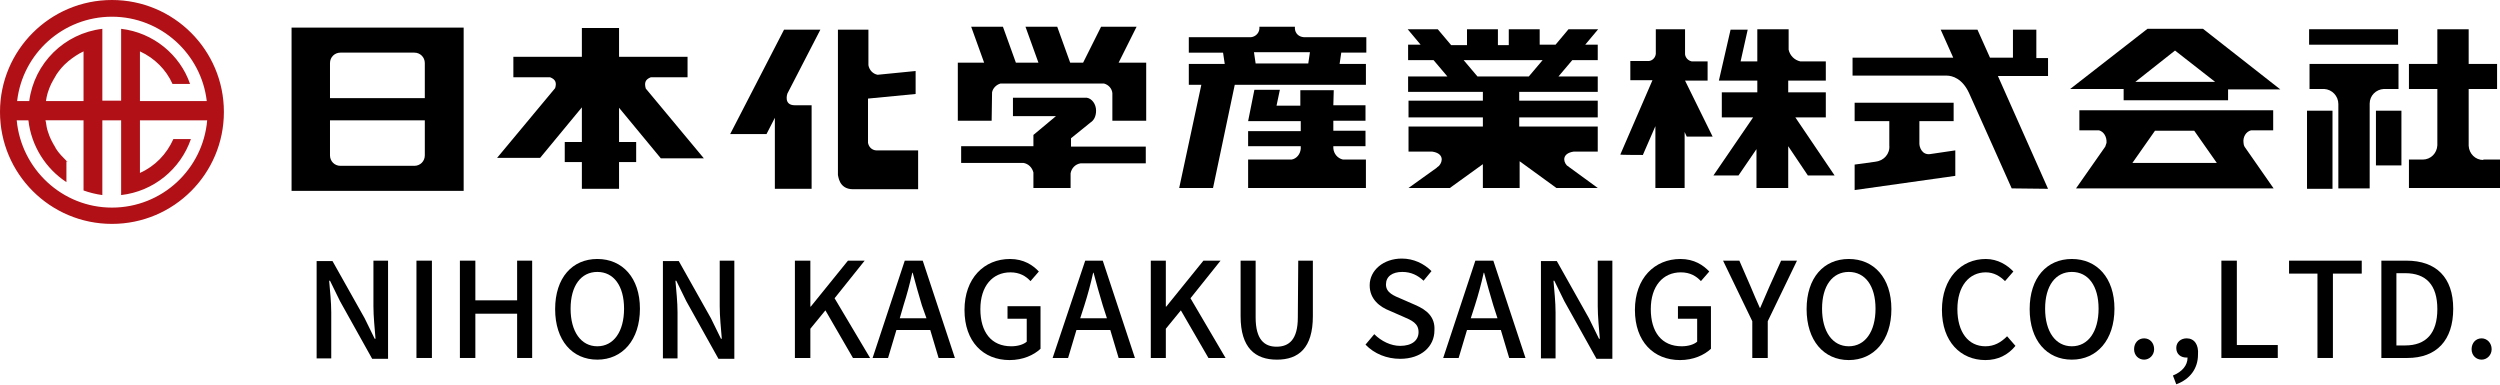 <?xml version="1.0" encoding="utf-8"?>
<!-- Generator: Adobe Illustrator 24.3.0, SVG Export Plug-In . SVG Version: 6.00 Build 0)  -->
<svg version="1.1" id="レイヤー_1" xmlns="http://www.w3.org/2000/svg" xmlns:xlink="http://www.w3.org/1999/xlink" x="0px"
	 y="0px" viewBox="0 0 598.5 92.1" style="enable-background:new 0 0 598.5 92.1;" xml:space="preserve">
<style type="text/css">
	.st0{fill:#B01016;}
</style>
<path class="st0" d="M26.8,0C12,0,0,12,0,26.8s12,26.8,26.8,26.8s26.8-12,26.8-26.8S41.6,0,26.8,0z M26.8,49.7
	C14.9,49.7,5.1,40.5,4,28.8h2.8C7.5,35,11,40.4,15.9,43.6v-5c0.1,0.1,0.2,0.2,0.3,0.2c-0.1-0.1-0.2-0.2-0.3-0.3
	c-0.9-0.9-1.8-1.8-2.5-2.9c-0.1-0.1-0.1-0.2-0.1-0.2c-0.4-0.6-0.7-1.2-1-1.8c0-0.1-0.1-0.2-0.1-0.2c-0.3-0.6-0.5-1.2-0.7-1.8
	c0-0.1-0.1-0.2-0.1-0.3c-0.2-0.6-0.3-1.3-0.4-2c0-0.1-0.1-0.3-0.1-0.4c0,0,0-0.1,0-0.1H20v12.5l0,0v4.3c1.4,0.5,3,0.9,4.5,1.1V28.8
	H29v17.9c7.8-0.9,14.2-6.2,16.7-13.4h-4.2c-1.6,3.6-4.4,6.5-8,8.1V28.8h16.1C48.6,40.5,38.8,49.7,26.8,49.7z M16.2,14.8
	c0,0,0.1-0.1,0.1-0.1c1.1-0.9,2.4-1.8,3.7-2.4v11.9H11c0.1-0.6,0.2-1.3,0.4-1.9c0-0.1,0.1-0.2,0.1-0.3c0.2-0.6,0.4-1.2,0.7-1.8
	c0-0.1,0.1-0.2,0.1-0.2c0.3-0.6,0.6-1.2,1-1.8c0.1-0.1,0.1-0.1,0.1-0.2C14.2,16.8,15.1,15.7,16.2,14.8z M33.5,24.2V12.3
	c3.5,1.6,6.3,4.4,7.8,7.8h4.2C43.1,13.1,36.7,7.8,29,6.9v17.2h-4.5V6.9C15.4,8,8.2,15.1,7,24.2H4.1c1.3-11.4,11-20.2,22.7-20.2
	s21.4,8.9,22.7,20.2H33.5z"/>
<path class="st0" d="M12.2,33.4c-0.3-0.6-0.5-1.2-0.7-1.8C11.7,32.2,11.9,32.8,12.2,33.4z"/>
<path class="st0" d="M12.3,33.6c0.3,0.6,0.6,1.2,1,1.8C12.9,34.9,12.6,34.3,12.3,33.6z"/>
<path class="st0" d="M12.3,20c0.3-0.6,0.6-1.2,1-1.8C12.9,18.7,12.6,19.3,12.3,20z"/>
<path d="M508.4,21.4V24h25v-2.6h12.5L527.4,6.9l0,0h-13.3l0,0l-18.5,14.4H508.4z M520.7,12.1l9.6,7.5h-19.1L520.7,12.1z"/>
<path d="M110.9,6.6H69.8v39.1h41.2V6.6z M101.7,37.2c0,1.4-1.1,2.5-2.5,2.5H81.5c-1.4,0-2.5-1.1-2.5-2.5v-8.4h22.7L101.7,37.2
	L101.7,37.2z M101.7,23.5H79v-8.4c0-1.4,1.1-2.5,2.5-2.5h17.7c1.4,0,2.5,1.1,2.5,2.5V23.5z"/>
<rect x="552.8" y="7" width="21.3" height="3.7"/>
<rect x="552.3" y="26.5" width="6.1" height="18.7"/>
<rect x="568.8" y="26.5" width="6.1" height="13.1"/>
<path d="M594.5,38.3c-1.9,0-3.4-1.5-3.5-3.4V21.3h6.8v-6H591V7h-7.5v8.3h-6.8v6h6.8v13.5c-0.1,1.9-1.6,3.4-3.5,3.4h-3.3v6.8h21.8
	v-6.8H594.5z"/>
<path d="M559.8,24.9l0,20.2h7.5V24.8c0-1.9,1.5-3.4,3.4-3.5h3.5v-6h-21.3v6h3.5C558.3,21.4,559.8,23,559.8,24.9z"/>
<path d="M490.3,45.2l-12-27h12v-4.3h-2.8V7.1h-5.6v6.7h-5.5l-3-6.7h-8.8l3,6.7h-24.1v4.3c0,0,21.1,0,22.5,0s3.8,0.7,5.4,4.2
	s10.2,22.8,10.2,22.8L490.3,45.2L490.3,45.2z"/>
<path d="M459.5,34.4c0-0.8,0-5.4,0-5.4h8.2v-4.4H444V29h8.3v6.1l0-0.3c0.2,2-1.3,3.7-3.3,3.9l0.1,0l-5.1,0.7v6.1l24.1-3.4V36
	c0,0-4.2,0.6-6.1,0.9C460.1,37.1,459.5,35.2,459.5,34.4z"/>
<path d="M256.3,45v-3.5c0.2-1.2,1.1-2.2,2.4-2.4h15.6v-4h-17.9v-2l4.7-3.8c0.8-0.5,1.3-1.5,1.3-2.8c0-1.6-1-2.9-2.2-3.1v0h-17.7v4.4
	h10.3l-5.4,4.5V35h-17.3v4h14.9c1.2,0.2,2.1,1.1,2.4,2.3V45H256.3z"/>
<path d="M237.5,22.1c0.2-1,1-1.8,2-2.1h24.8c1.1,0.3,1.9,1.2,2,2.3v6.6h8.1V15h-6.6l4.3-8.6h-8.5l-4.3,8.6h-3.1l-3.1-8.6h-7.6
	l3.1,8.6h-5.4l-3.1-8.6h-7.6l3.1,8.6h-6.3v13.9h8.1L237.5,22.1L237.5,22.1z"/>
<path d="M155.8,18.5h8.8v-4.9h-16.4V6.7h-8.9v6.9h-16.4v4.9h8.8c1.3,0.5,1.6,1.3,1.2,2.6l-13.9,16.7h10.3l10-12.1V34h-4.1v4.8h4.1
	v6.4h8.9v-6.4h4.1V34h-4.1v-8.2l10,12.1h10.3l-13.9-16.7C154.2,19.8,154.5,19,155.8,18.5z"/>
<path d="M196.4,7.1h-8.7l-12.9,25h8.7l2-3.9v17h8.8v-20c0,0-1.9,0-4,0c-2.8,0-1.8-2.8-1.8-2.8L196.4,7.1z"/>
<path d="M204.2,45.3c3.5,0,15.6,0,15.6,0V36h-10.1c-1-0.1-1.7-0.8-1.9-1.8V23.6l11.4-1.1V17l-9.1,0.9c-1.1-0.2-2-1.1-2.2-2.3V7.1
	h-7.3v34.8C200.7,41.9,200.7,45.3,204.2,45.3z"/>
<path d="M319.3,21.6h-8v3.7h-5.7l0.8-3.8h-6.1l-1.5,7.5h12.6v2.4h-12.6V35h12.6v0.6c-0.1,1.3-1,2.4-2.2,2.6h-10.4V45H327v-6.8h-5.5
	c-1.3-0.3-2.2-1.4-2.3-2.7V35h7.7v-3.7h-7.7v-2.4h7.7v-3.7h-7.7L319.3,21.6L319.3,21.6z"/>
<path d="M310,6.9V6.4h-8.5v0.5c-0.1,1.1-1,1.9-2,2h-14.9v3.7h8.2l0.4,2.7h-8.6v5h3L282.3,45h8.1l5.2-24.7H327v-5h-6.3l0.4-2.7h6V8.9
	h-15C310.9,8.8,310.1,8,310,6.9z M313.2,15.2h-12.6l-0.4-2.7h13.4L313.2,15.2z"/>
<path d="M393.3,37.1l3-6.9V45h7V31.6l0.5,1.1h6.2l-6.6-13.4h5.4v-4.6H405c-0.9-0.2-1.5-0.9-1.6-1.7V7h-7v5.9
	c-0.1,0.9-0.8,1.6-1.6,1.7h-4.5v4.6h5.3l-7.7,17.8C387.8,37.1,393.3,37.1,393.3,37.1z"/>
<path d="M428.1,45V35l4.7,7h6.4l-9.4-13.9h7.3v-6h-9v-2.8h9v-4.6h-6.1c-1.4-0.3-2.5-1.4-2.8-2.8V7h-7.5v7.7h-4l1.7-7.6h-4.1
	l-2.8,12.2h9.2v2.8h-8.5v6h7.5L410.2,42h6l4.3-6.3V45H428.1z"/>
<path d="M504,35.1l-7,10h47.3l-6.9-9.9c-0.2-0.3-0.3-0.7-0.3-1c-0.2-1.4,0.6-2.7,1.8-3h5.3v-4.8h-46.4v4.8h4.7
	c1.1,0.3,1.9,1.5,1.8,3C504.2,34.5,504.1,34.8,504,35.1z M515.9,31.3h9.4l5.4,7.7h-20.2L515.9,31.3z"/>
<path d="M363.8,45v-6.4l8.8,6.4h9.9l-7.4-5.4c-1-1.1-1-2.9,1.6-3.3h5.8v-6h-18.8v-2.2h18.8v-4h-18.8V22h18.8v-3.7h-9.4l3.3-3.9h6.1
	v-3.7h-3l3.1-3.7h-7.1l-3.1,3.7h-3.8V7h-7.4v3.8h-2.6V7h-7.4v3.8h-3.8L344.2,7H337l3.1,3.7h-3v3.7h6.1l3.3,3.9h-9.4V22H355v2.1
	h-17.8v4H355v2.2h-17.8v6h5.7c2.7,0.4,2.6,2.3,1.6,3.4l0,0l0,0l0,0c-0.3,0.2-0.5,0.4-0.6,0.5l-6.7,4.8h9.9l7.9-5.7V45L363.8,45
	L363.8,45z M353.7,18.3l-3.3-3.9h18.9l-3.3,3.9H353.7z"/>
<path d="M89.4,73.3c0,2.5,0.3,5.3,0.5,7.8h-0.2l-2.4-4.9l-7.7-13.7h-3.8v23.3h3.5v-11c0-2.5-0.3-5.2-0.5-7.6H79l2.4,4.9l7.7,13.8
	h3.8V62.4h-3.5V73.3z"/>
<rect x="99.7" y="62.4" width="3.7" height="23.3"/>
<polygon points="123.8,71.9 113.8,71.9 113.8,62.4 110.1,62.4 110.1,85.7 113.8,85.7 113.8,75.1 123.8,75.1 123.8,85.7 127.4,85.7 
	127.4,62.4 123.8,62.4 "/>
<path d="M143,62c-6,0-10.1,4.5-10.1,12S137,86.1,143,86.1s10.2-4.7,10.2-12.2C153.2,66.5,149,62,143,62z M143,82.9
	c-3.9,0-6.4-3.5-6.4-9c0-5.5,2.5-8.8,6.4-8.8s6.4,3.3,6.4,8.8C149.4,79.4,146.9,82.9,143,82.9z"/>
<path d="M172.3,73.3c0,2.5,0.3,5.3,0.5,7.8h-0.2l-2.4-4.9l-7.7-13.7h-3.8v23.3h3.5v-11c0-2.5-0.3-5.2-0.5-7.6h0.2l2.4,4.9l7.7,13.8
	h3.8V62.4h-3.5V73.3z"/>
<polygon points="207,62.4 203,62.4 194.1,73.4 194,73.4 194,62.4 190.3,62.4 190.3,85.7 194,85.7 194,78.7 197.6,74.3 204.2,85.7 
	208.3,85.7 199.8,71.4 "/>
<path d="M216.6,62.4l-7.7,23.3h3.7l2-6.7h8.1l2,6.7h3.9l-7.7-23.3C220.9,62.4,216.6,62.4,216.6,62.4z M221.8,76.2h-6.4l0.9-3.1
	c0.8-2.5,1.5-5.1,2.1-7.8h0.1c0.7,2.6,1.4,5.2,2.2,7.8L221.8,76.2z"/>
<path d="M241.2,76.3h4.6v5.5c-0.8,0.7-2.2,1.1-3.7,1.1c-4.8,0-7.4-3.4-7.4-8.9c0-5.5,2.9-8.8,7.2-8.8c2.2,0,3.7,0.9,4.8,2.1l2-2.3
	c-1.4-1.5-3.6-3-6.9-3c-6.2,0-10.9,4.6-10.9,12.2c0,7.6,4.5,12,10.8,12c3.2,0,5.8-1.2,7.4-2.7V73.3h-7.9V76.3z"/>
<path d="M259.8,62.4L252,85.7h3.7l2-6.7h8.1l2,6.7h3.9L264,62.4C264,62.4,259.8,62.4,259.8,62.4z M265,76.2h-6.4l1-3.1
	c0.8-2.5,1.5-5.1,2.1-7.8h0.1c0.7,2.6,1.4,5.2,2.2,7.8L265,76.2z"/>
<polygon points="292.2,62.4 288.1,62.4 279.2,73.4 279.1,73.4 279.1,62.4 275.5,62.4 275.5,85.7 279.1,85.7 279.1,78.7 282.7,74.3 
	289.3,85.7 293.4,85.7 285,71.4 "/>
<path d="M310.7,76c0,5.3-2.1,7-5.1,7c-2.9,0-5-1.7-5-7V62.4H297v13.3c0,7.6,3.5,10.4,8.7,10.4s8.6-2.8,8.6-10.4V62.4h-3.5L310.7,76
	L310.7,76z"/>
<path d="M338.8,73l-3.2-1.4c-1.9-0.8-3.8-1.5-3.8-3.5c0-1.9,1.5-3,3.9-3c2.1,0,3.7,0.8,5.1,2.1l1.9-2.3c-1.8-1.8-4.3-3-7.1-3
	c-4.4,0-7.7,2.8-7.7,6.4c0,3.4,2.5,5.2,4.8,6.1l3.2,1.4c2.1,0.9,3.7,1.6,3.7,3.7c0,2-1.6,3.3-4.4,3.3c-2.2,0-4.5-1.1-6.2-2.8
	l-2.1,2.5c2.1,2.2,5.1,3.4,8.3,3.4c5.1,0,8.2-3,8.2-6.8C343.6,75.9,341.6,74.2,338.8,73z"/>
<path d="M353.2,62.4l-7.7,23.3h3.7l2-6.7h8.1l2,6.7h3.9l-7.7-23.3C357.5,62.4,353.2,62.4,353.2,62.4z M358.5,76.2h-6.4l1-3.1
	c0.8-2.5,1.5-5.1,2.1-7.8h0.1c0.7,2.6,1.4,5.2,2.2,7.8L358.5,76.2z"/>
<path d="M382.5,73.3c0,2.5,0.3,5.3,0.5,7.8h-0.2l-2.4-4.9l-7.7-13.7h-3.8v23.3h3.5v-11c0-2.5-0.3-5.2-0.5-7.6h0.2l2.4,4.9l7.7,13.8
	h3.8V62.4h-3.5L382.5,73.3L382.5,73.3z"/>
<path d="M401.7,76.3h4.6v5.5c-0.8,0.7-2.2,1.1-3.7,1.1c-4.8,0-7.4-3.4-7.4-8.9c0-5.5,2.9-8.8,7.2-8.8c2.2,0,3.7,0.9,4.8,2.1l2-2.3
	c-1.4-1.5-3.6-3-6.9-3c-6.2,0-10.9,4.6-10.9,12.2c0,7.6,4.5,12,10.8,12c3.2,0,5.8-1.2,7.4-2.7V73.3h-7.9V76.3z"/>
<path d="M423.6,68.6c-0.7,1.7-1.5,3.4-2.2,5.1h-0.1c-0.8-1.8-1.5-3.4-2.2-5.1l-2.7-6.2h-3.9l7,14.5v8.8h3.7v-8.8l7-14.5h-3.8
	L423.6,68.6z"/>
<path d="M442.6,62c-6,0-10.1,4.5-10.1,12s4.1,12.2,10.1,12.2s10.2-4.7,10.2-12.2C452.8,66.5,448.6,62,442.6,62z M442.6,82.9
	c-3.9,0-6.4-3.5-6.4-9c0-5.5,2.5-8.8,6.4-8.8s6.4,3.3,6.4,8.8C449,79.4,446.5,82.9,442.6,82.9z"/>
<path d="M475.3,82.9c-4.1,0-6.7-3.4-6.7-8.9c0-5.5,2.8-8.8,6.8-8.8c1.9,0,3.4,0.9,4.6,2.1l2-2.3c-1.4-1.5-3.7-3-6.6-3
	c-5.9,0-10.5,4.6-10.5,12.2c0,7.6,4.5,12,10.4,12c3,0,5.4-1.2,7.2-3.4l-2-2.3C479,82,477.4,82.9,475.3,82.9z"/>
<path d="M496,62c-6,0-10.1,4.5-10.1,12S490,86.1,496,86.1s10.2-4.7,10.2-12.2C506.2,66.5,502,62,496,62z M496,82.9
	c-3.9,0-6.4-3.5-6.4-9c0-5.5,2.5-8.8,6.4-8.8s6.4,3.3,6.4,8.8C502.4,79.4,499.9,82.9,496,82.9z"/>
<path d="M513.3,81c-1.4,0-2.4,1.1-2.4,2.6s1.1,2.5,2.4,2.5s2.4-1.1,2.4-2.5C515.7,82.1,514.7,81,513.3,81z"/>
<path d="M594.1,81c-1.4,0-2.4,1.1-2.4,2.6s1.1,2.5,2.4,2.5s2.4-1.1,2.4-2.5C596.5,82.1,595.4,81,594.1,81z"/>
<path d="M523.5,81c-1.4,0-2.5,0.9-2.5,2.3c0,1.5,1.1,2.3,2.4,2.3c0.1,0,0.2,0,0.3,0c0,1.9-1.3,3.4-3.5,4.3l0.8,2.1
	c3.3-1.2,5.2-3.8,5.2-7.1C526.4,82.5,525.3,81,523.5,81z"/>
<polygon points="535.5,62.4 531.8,62.4 531.8,85.7 545.3,85.7 545.3,82.6 535.5,82.6 "/>
<polygon points="548,65.5 554.8,65.5 554.8,85.7 558.5,85.7 558.5,65.5 565.4,65.5 565.4,62.4 548,62.4 "/>
<path d="M576.1,62.4h-6v23.3h6.2c7,0,11-4.2,11-11.8C587.3,66.4,583.2,62.4,576.1,62.4z M575.8,82.7h-2.1V65.4h2.1
	c5,0,7.7,2.8,7.7,8.6C583.5,79.8,580.8,82.7,575.8,82.7z"/>
</svg>
